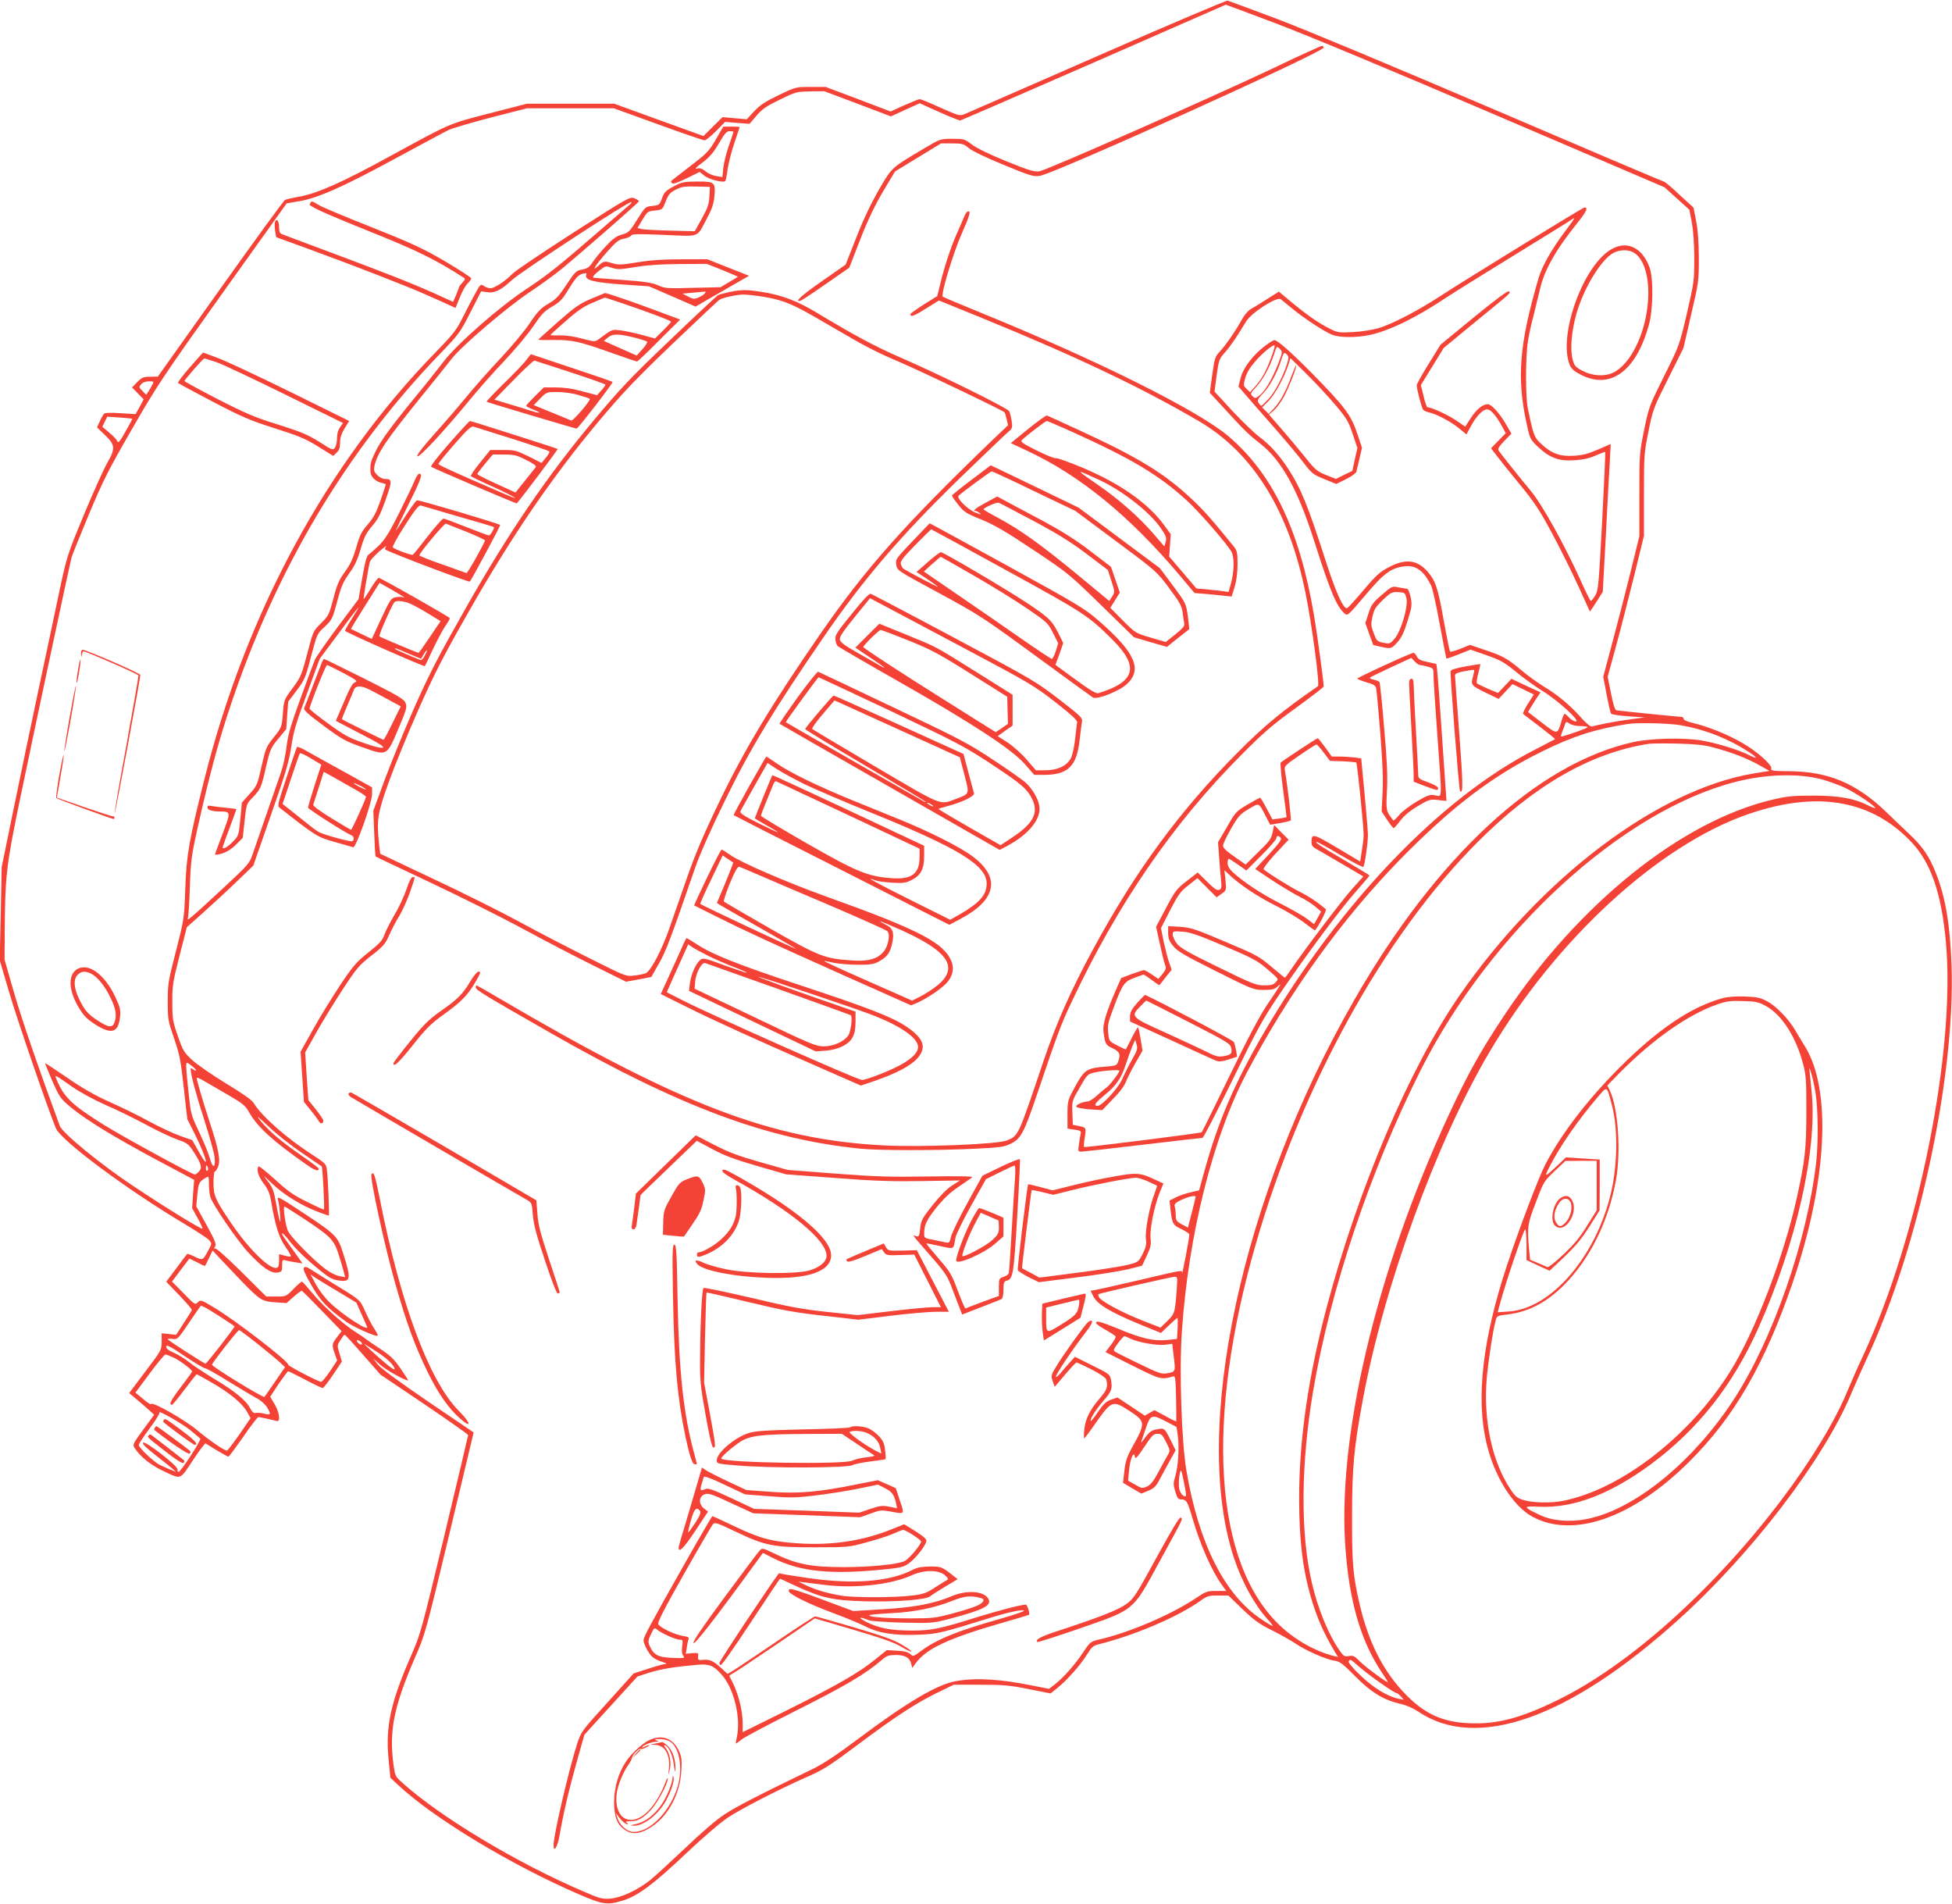 <?xml version="1.0" standalone="no"?>
<!DOCTYPE svg PUBLIC "-//W3C//DTD SVG 20010904//EN"
 "http://www.w3.org/TR/2001/REC-SVG-20010904/DTD/svg10.dtd">
<svg version="1.0" xmlns="http://www.w3.org/2000/svg"
 width="1280pt" height="1248pt" viewBox="0 0 1280 1248"
 preserveAspectRatio="xMidYMid meet">
<g transform="translate(0,1248) scale(0.1,-0.1)"
fill="#f44336" stroke="none">
<path d="M7195 12112 c-462 -202 -854 -374 -872 -381 -29 -12 -39 -9 -156 43
-68 31 -129 56 -136 56 -6 0 -51 -18 -101 -40 l-90 -41 -213 81 -213 80 -98 0
c-97 0 -98 0 -209 -53 -89 -43 -122 -65 -161 -106 l-49 -53 -79 7 -80 7 -63
-62 -62 -62 -293 106 -292 106 -286 0 -287 0 -245 -63 c-274 -71 -247 -60
-660 -285 -306 -168 -476 -243 -592 -262 -40 -7 -80 -16 -89 -21 -9 -4 -200
-267 -425 -583 l-409 -575 -51 -1 c-44 0 -54 -4 -84 -35 l-34 -35 38 -39 38
-39 -26 -49 -27 -48 -97 6 c-53 4 -102 3 -108 -2 -6 -5 -19 -27 -29 -50 l-19
-41 52 -50 c68 -64 70 -89 15 -183 -22 -39 -91 -191 -152 -338 -110 -265 -112
-272 -162 -505 -27 -131 -88 -415 -134 -632 -46 -217 -120 -570 -164 -785
l-80 -390 -6 -305 -7 -305 62 -210 c50 -172 256 -771 306 -891 34 -82 469
-405 849 -631 77 -46 148 -93 157 -104 17 -20 17 -23 -1 -57 -40 -76 -41 -77
-94 -51 -26 13 -48 21 -50 18 -2 -2 -34 -44 -70 -93 l-67 -89 86 -89 c47 -49
84 -92 82 -97 -2 -4 -25 -43 -53 -85 l-50 -77 -47 5 -48 5 0 -55 c0 -54 -1
-56 -107 -196 l-106 -141 49 -41 c27 -23 64 -54 82 -71 l33 -30 -72 -98 c-70
-96 -71 -98 -54 -123 35 -54 103 -108 180 -145 127 -60 111 -65 199 66 42 64
80 114 84 112 4 -3 37 -23 75 -46 37 -22 71 -41 75 -41 4 0 47 59 97 130 49
72 94 130 100 130 11 -1 90 -18 118 -26 28 -9 21 53 -12 110 l-29 49 55 84
c31 45 59 83 63 83 4 0 54 -25 111 -55 57 -30 109 -55 115 -55 5 0 36 39 68
87 l58 87 -16 53 c-16 51 -16 53 6 87 13 20 25 36 28 36 3 0 57 -59 120 -131
l115 -131 288 -194 c158 -107 287 -198 287 -202 0 -4 -70 -298 -155 -654 -149
-620 -158 -653 -216 -785 -137 -311 -172 -471 -151 -687 l12 -121 49 -46 c234
-219 737 -523 1187 -718 159 -68 186 -72 288 -41 99 31 198 104 414 308 116
110 230 207 278 238 86 57 335 184 499 257 126 55 152 71 362 228 233 174 366
261 502 328 l115 56 175 0 c153 0 194 -4 318 -29 l142 -28 39 31 c63 49 157
154 197 220 33 53 43 62 79 71 237 59 520 180 669 286 42 31 54 34 115 34 l67
0 92 -89 c75 -72 109 -97 189 -137 54 -26 125 -67 159 -89 71 -48 202 -105
258 -113 32 -4 53 -20 135 -103 105 -106 188 -156 301 -181 32 -7 79 -28 111
-49 383 -260 991 -44 1709 605 480 433 954 1054 1131 1481 23 55 68 156 100
225 338 719 582 1847 557 2580 -10 270 -39 446 -103 607 -42 107 -86 172 -171
252 -43 41 -114 108 -158 151 -193 185 -377 262 -632 264 -109 1 -122 3 -118
17 8 23 -95 114 -191 169 -95 55 -223 106 -315 128 -41 10 -69 21 -69 29 0 7
-6 13 -13 13 -14 0 -404 39 -427 43 -10 1 -21 36 -36 111 l-22 109 55 201 c30
110 83 318 119 462 l64 261 0 270 c0 259 1 276 30 416 28 141 32 152 129 345
l100 200 50 218 c50 213 51 221 51 373 -1 105 -6 184 -18 243 l-17 87 -93 85
c-50 48 -97 86 -102 86 -6 0 -510 214 -1121 476 -627 268 -1244 526 -1418 591
-168 63 -313 117 -321 119 -8 2 -393 -161 -855 -364z m1165 217 c197 -74 752
-305 1438 -599 l1117 -478 82 -74 81 -73 16 -85 c10 -54 16 -140 16 -236 0
-145 -2 -158 -49 -361 -49 -210 -50 -210 -149 -409 -97 -195 -100 -202 -131
-354 -31 -151 -31 -161 -31 -425 l0 -270 -59 -240 c-33 -132 -86 -339 -119
-461 l-59 -221 22 -115 c12 -64 25 -121 29 -126 3 -6 54 -14 113 -18 l108 -7
-95 -13 c-86 -11 -211 -35 -250 -47 -9 -3 -36 18 -70 56 -72 82 -159 154 -245
205 -38 23 -108 73 -155 113 -91 76 -118 90 -248 133 l-83 28 -62 -25 c-34
-14 -65 -22 -68 -19 -4 4 -23 99 -43 210 -37 209 -53 255 -106 316 -68 76
-142 85 -250 29 -63 -33 -85 -53 -169 -152 -53 -63 -101 -116 -108 -118 -23
-8 -74 105 -139 307 -117 364 -163 479 -249 610 -57 87 -118 155 -187 206 -31
23 -110 99 -176 169 l-118 128 14 106 c14 100 16 108 54 150 38 43 84 111 139
203 35 58 202 166 228 146 9 -7 43 -35 76 -62 75 -62 207 -149 259 -170 48
-20 157 -21 248 -2 130 28 308 115 503 246 39 26 230 145 425 265 195 120 367
226 382 236 14 11 29 19 31 19 3 0 -23 -38 -59 -85 -88 -117 -151 -228 -174
-305 -128 -435 -146 -659 -78 -963 21 -97 22 -98 79 -152 76 -69 134 -90 238
-82 51 3 95 13 135 31 33 14 60 25 62 23 2 -1 -7 -206 -20 -455 -23 -424 -25
-453 -46 -487 -12 -19 -25 -35 -28 -35 -4 0 -36 64 -71 143 -104 229 -248 488
-320 575 -82 99 -205 253 -215 270 -6 10 7 29 38 61 l47 48 -37 64 c-43 73
-94 129 -119 129 -32 0 -74 -34 -110 -90 l-37 -57 -63 43 c-56 37 -159 84
-185 84 -4 0 -16 33 -25 73 l-18 72 75 122 75 122 209 172 c250 204 230 187
218 199 -6 6 -85 -52 -229 -170 l-219 -180 -78 -126 c-43 -69 -78 -132 -78
-140 0 -24 32 -148 42 -160 5 -7 22 -14 39 -18 47 -9 148 -63 199 -106 l46
-38 29 54 c40 73 86 118 114 109 23 -7 56 -47 92 -113 l23 -42 -49 -50 -48
-49 41 -53 c22 -29 90 -114 151 -188 90 -109 129 -168 205 -310 52 -96 129
-251 172 -345 42 -93 78 -171 79 -173 2 -2 21 27 44 63 l41 65 20 368 c10 202
22 420 26 484 l6 117 -83 -36 c-65 -28 -101 -38 -160 -41 -91 -5 -143 14 -212
77 -47 44 -51 54 -89 236 -15 77 -15 338 1 436 6 42 23 118 37 170 13 52 31
126 40 164 28 130 103 264 251 448 57 71 68 97 43 97 -10 0 -761 -461 -945
-581 -151 -98 -311 -181 -404 -210 -37 -11 -110 -23 -166 -26 -96 -5 -103 -4
-155 22 -72 36 -146 87 -250 173 l-84 70 -81 -51 c-44 -28 -92 -58 -107 -66
-15 -9 -39 -38 -54 -65 -38 -70 -111 -176 -148 -214 -28 -30 -32 -43 -47 -150
l-16 -117 96 -104 c129 -141 156 -168 232 -227 144 -113 249 -302 359 -648
104 -326 144 -421 197 -468 19 -17 23 -14 133 116 123 147 171 182 258 193 76
9 127 -27 176 -125 9 -17 35 -132 57 -255 23 -122 42 -223 44 -225 1 -1 37 11
80 28 l78 31 106 -37 c93 -33 117 -47 194 -110 48 -40 125 -95 170 -123 99
-59 253 -200 221 -201 -11 0 -31 11 -44 25 -13 14 -26 25 -30 25 -4 0 -13 -19
-19 -42 -29 -97 -25 -96 -129 -17 l-92 71 22 37 c12 20 30 48 41 64 l19 28
-96 44 -95 45 -44 -47 -44 -46 -67 28 c-37 16 -69 32 -72 36 -3 5 2 34 10 66
8 31 14 58 13 59 -1 1 -45 -6 -97 -15 -65 -12 -96 -21 -98 -31 -4 -25 55 -780
62 -787 21 -21 20 49 -5 377 -15 201 -28 372 -28 381 -1 12 15 20 60 28 34 7
63 11 65 9 2 -3 -1 -20 -6 -39 -17 -59 -14 -63 78 -108 l89 -43 45 48 46 49
70 -34 70 -34 -39 -61 c-21 -33 -35 -63 -31 -67 4 -3 53 -41 110 -84 56 -43
101 -79 99 -81 -1 -1 -61 -32 -132 -69 -618 -315 -1281 -1007 -1774 -1850
-196 -336 -303 -585 -395 -919 l-33 -120 -57 -13 c-30 -7 -74 -22 -96 -33
l-41 -21 7 -62 c10 -89 16 -100 73 -126 28 -14 51 -29 50 -35 -1 -30 -47 -268
-48 -253 -1 22 24 26 -301 -50 -129 -30 -249 -57 -267 -60 l-32 -5 19 -38 c26
-51 111 -102 294 -178 l149 -61 52 50 c28 27 54 49 56 49 2 0 3 -31 1 -69 l-4
-69 -66 -7 c-89 -8 -165 9 -325 76 -91 37 -130 50 -138 42 -8 -8 8 -21 55 -48
36 -20 68 -41 71 -46 4 -5 -10 -30 -30 -56 l-36 -47 177 -89 c184 -92 189 -93
266 -71 15 5 17 -9 20 -143 2 -81 2 -150 1 -151 -1 -2 -33 13 -72 35 l-71 38
-32 -18 -31 -18 -90 60 -89 59 -42 -14 c-33 -12 -50 -28 -85 -79 -24 -36 -46
-63 -48 -61 -9 9 32 74 83 133 55 62 60 79 48 143 -6 29 -17 37 -121 88 l-114
57 -32 -35 c-18 -19 -45 -50 -60 -69 -15 -18 -30 -31 -33 -28 -7 7 101 169
183 276 46 59 61 86 52 91 -7 5 -20 -2 -34 -18 -47 -57 -145 -194 -189 -265
-45 -72 -46 -75 -33 -112 l13 -37 69 81 c38 45 71 80 75 79 106 -46 189 -94
194 -112 13 -46 5 -69 -43 -124 -64 -75 -94 -134 -101 -205 -3 -31 -3 -57 0
-57 3 1 39 49 80 108 100 141 108 143 218 71 105 -69 105 -78 15 -239 -33 -61
-43 -90 -50 -153 l-9 -78 60 -36 60 -35 46 19 c37 15 50 28 74 73 15 30 46 86
67 123 l38 69 -30 61 c-43 86 -43 85 -91 77 -40 -8 -50 -15 -91 -71 -14 -19
-17 -20 -11 -4 4 11 17 49 28 83 30 88 40 91 128 45 l73 -38 8 -55 c11 -75 3
-204 -16 -267 -14 -46 -14 -57 0 -102 12 -41 19 -51 36 -51 37 0 44 -12 77
-125 51 -175 129 -351 197 -442 l24 -33 -64 0 c-60 0 -69 -3 -133 -46 -164
-110 -440 -228 -642 -274 -50 -12 -55 -16 -99 -82 -52 -79 -126 -163 -184
-209 l-40 -31 -102 20 c-215 44 -372 54 -506 31 -125 -21 -321 -137 -656 -388
-128 -96 -221 -157 -285 -188 -347 -167 -506 -249 -582 -300 -52 -34 -155
-123 -254 -218 -92 -87 -194 -181 -228 -209 -83 -66 -190 -117 -263 -123 -53
-4 -68 -1 -178 47 -441 189 -943 491 -1192 717 -40 36 -43 42 -53 116 -29 223
2 378 143 704 65 148 70 168 225 812 l158 660 -298 202 c-192 131 -309 217
-330 243 l-32 41 49 -44 c40 -35 159 -101 181 -101 3 0 -19 34 -48 76 -43 63
-68 87 -138 133 -47 31 -87 59 -90 62 -3 3 -32 23 -65 44 -85 54 -209 165
-284 254 -35 42 -66 77 -70 79 -4 1 -29 -20 -56 -48 -49 -50 -49 -50 -114 -50
l-65 0 -162 161 c-99 98 -167 158 -174 154 -8 -5 -8 -2 0 12 10 15 2 37 -55
141 l-68 123 7 77 c7 76 12 86 59 113 15 9 17 4 17 -43 0 -29 4 -67 9 -85 14
-48 175 -284 248 -363 91 -98 149 -139 190 -133 31 5 33 8 33 45 0 37 2 40 23
35 12 -4 42 -9 67 -13 l44 -7 -49 69 c-27 38 -58 81 -69 96 -35 49 -11 39 26
-10 46 -60 113 -125 207 -201 61 -49 83 -61 124 -66 78 -11 81 9 26 182 -35
108 -45 119 -263 263 -157 104 -171 111 -163 84 9 -30 20 -150 14 -144 -3 3
-15 54 -25 113 -17 94 -24 112 -57 154 -34 43 -31 41 31 -18 74 -71 190 -143
300 -184 36 -14 68 -25 70 -25 5 0 -5 241 -12 298 -5 41 -9 45 -92 99 -172
110 -337 256 -388 341 -11 20 -73 63 -185 131 -92 56 -192 126 -222 154 -50
47 -59 62 -91 155 -33 95 -36 112 -36 220 -1 107 3 132 47 305 l48 188 110 98
c60 54 159 145 218 202 l108 104 115 330 c97 276 119 350 134 450 15 100 32
158 103 348 l84 229 127 170 c69 94 126 168 126 164 0 -3 -21 -38 -46 -77 -25
-39 -43 -73 -41 -75 13 -14 518 -237 523 -231 1 1 25 50 52 109 28 58 64 127
81 152 17 24 31 48 31 53 0 7 -450 263 -467 265 -4 1 -28 -31 -52 -70 -24 -40
-45 -71 -47 -70 -2 3 32 210 41 243 2 11 31 42 62 70 32 27 52 42 45 33 -7 -9
-9 -18 -5 -21 35 -22 548 -216 554 -210 11 12 199 361 199 371 0 7 -521 162
-545 162 -6 0 -39 -45 -74 -100 -34 -55 -64 -100 -66 -100 -1 0 28 60 64 133
95 189 113 234 95 241 -9 4 -21 -11 -36 -47 -12 -29 -57 -123 -101 -211 -62
-124 -90 -169 -130 -210 -29 -28 -60 -55 -69 -61 -13 -7 -24 -47 -42 -151
l-25 -142 -137 -183 c-75 -101 -142 -197 -149 -214 -7 -16 -49 -129 -93 -250
-65 -179 -83 -239 -93 -320 -6 -55 -23 -131 -37 -170 -58 -166 -165 -475 -185
-534 -21 -62 -28 -70 -197 -227 -96 -89 -188 -173 -204 -185 -26 -21 -28 -21
-23 -3 3 10 9 102 12 204 6 168 11 203 51 384 72 322 135 560 211 786 302 908
760 1679 1378 2320 125 130 133 140 200 273 l70 137 36 -5 c51 -9 94 12 167
80 61 56 771 520 781 510 2 -3 2 -6 0 -8 -2 -2 -89 -77 -194 -168 -280 -243
-357 -304 -495 -395 -177 -117 -450 -356 -540 -473 -39 -51 -123 -157 -187
-234 -159 -194 -226 -286 -262 -360 -30 -62 -34 -79 -32 -129 1 -33 33 -65 72
-73 16 -4 29 -9 29 -11 0 -3 -16 -50 -35 -106 -28 -79 -46 -113 -84 -157 -41
-47 -53 -71 -75 -151 -21 -71 -39 -111 -75 -160 -39 -54 -52 -84 -75 -175 -28
-105 -31 -112 -81 -161 -51 -51 -52 -52 -90 -199 -37 -140 -42 -153 -96 -226
-57 -77 -57 -77 -64 -167 -7 -89 -8 -90 -59 -155 -50 -62 -54 -72 -81 -191
-27 -121 -30 -128 -79 -182 l-50 -56 -10 -109 c-11 -107 -11 -109 -51 -149
-34 -35 -65 -51 -65 -35 0 3 20 60 45 126 25 66 45 122 45 124 0 1 -30 6 -67
9 -38 4 -80 9 -96 12 -19 4 -27 2 -27 -9 0 -17 29 -27 85 -27 69 -1 69 -3 15
-145 -27 -72 -50 -133 -50 -137 0 -4 21 -1 47 7 30 9 63 30 91 58 l44 44 12
112 c12 110 12 111 53 153 53 56 56 62 88 203 26 112 31 123 80 182 l52 63 6
90 7 90 56 74 c52 70 58 83 94 223 39 147 39 148 89 194 48 45 51 51 82 165
26 100 39 129 79 185 36 49 54 88 75 159 22 78 35 103 74 150 39 44 56 78 90
174 44 126 44 136 -7 136 -13 0 -34 11 -48 25 -21 21 -24 31 -19 58 18 85 77
172 303 451 86 106 178 220 203 253 65 84 367 342 513 438 66 44 160 112 209
152 145 120 507 436 507 444 0 3 -13 12 -30 19 -29 12 -39 6 -397 -223 -202
-130 -384 -252 -403 -272 -46 -48 -118 -95 -144 -95 -12 0 -31 7 -43 15 -20
14 -23 13 -56 -48 -19 -34 -56 -105 -82 -157 -42 -84 -62 -110 -179 -230 -713
-731 -1241 -1704 -1516 -2800 -100 -396 -118 -500 -125 -715 -7 -199 -8 -201
-61 -410 -51 -197 -54 -217 -54 -331 0 -117 2 -127 41 -240 36 -105 44 -143
64 -325 l23 -205 50 -100 c81 -164 100 -250 24 -112 l-41 73 -82 29 c-45 16
-136 59 -203 95 -66 37 -182 93 -256 126 -94 42 -177 89 -277 158 -78 53 -144
97 -147 97 -2 0 19 -52 46 -115 49 -110 54 -117 123 -175 102 -84 282 -194
564 -345 l244 -130 -7 -93 -6 -93 36 -65 c20 -36 34 -67 32 -69 -7 -7 -250
143 -461 284 -210 140 -459 344 -475 390 -145 394 -254 712 -302 880 l-60 210
1 163 c2 385 9 447 98 878 112 539 330 1558 340 1595 5 17 56 144 114 283 94
224 127 289 283 560 164 285 207 349 595 893 l419 586 77 13 c123 19 293 95
628 277 171 92 330 178 355 190 25 12 151 49 281 83 l235 60 285 0 284 0 290
-105 c159 -58 297 -105 305 -105 9 0 42 27 75 60 l60 61 80 -7 80 -6 46 54
c38 44 66 63 153 105 102 50 108 52 198 54 l93 1 218 -82 219 -83 94 43 95 43
127 -57 c70 -31 132 -56 137 -56 6 0 399 171 875 379 476 209 866 380 867 380
1 1 146 -53 323 -120z m-7361 -2371 c-7 -13 -18 -33 -26 -45 l-14 -21 -25 25
c-24 24 -24 26 -8 44 10 12 30 19 51 19 32 0 33 -1 22 -22z m-132 -223 c2 -1
-18 -39 -44 -84 -38 -68 -48 -79 -54 -63 -4 10 -28 36 -53 56 l-45 38 16 33
16 33 81 -5 c44 -3 82 -7 83 -8z m2138 -641 c127 -36 231 -67 233 -69 7 -6
-22 -55 -32 -55 -7 0 -73 25 -149 55 -75 30 -142 55 -149 55 -7 0 -53 -52
-103 -116 -49 -63 -93 -118 -98 -121 -8 -5 -115 34 -131 48 -5 4 30 68 79 144
65 101 91 134 104 131 9 -3 120 -35 246 -72z m53 -100 c67 -27 122 -53 122
-57 0 -13 -114 -217 -121 -214 -3 1 -74 26 -157 56 -84 29 -152 56 -152 60 0
16 164 212 174 208 7 -3 67 -27 134 -53z m-408 -431 c0 -2 -4 -1 -10 2 -5 3
-25 3 -43 0 -33 -6 -37 -13 -97 -140 l-62 -134 -67 32 c-36 18 -67 32 -69 33
-3 1 53 92 154 251 l33 52 81 -46 c44 -25 80 -47 80 -50z m20 -33 c19 -5 76
-35 127 -66 l92 -56 -70 -104 c-38 -57 -72 -104 -74 -104 -9 0 -250 102 -257
108 -6 6 70 179 95 220 10 15 40 15 87 2z m9 -335 l82 -34 19 32 c24 38 27 29
4 -14 -9 -18 -21 -29 -29 -25 -60 23 -165 69 -165 72 0 7 6 5 89 -31z m7683
-475 c27 0 48 -3 48 -7 0 -7 -110 -46 -167 -61 -10 -3 -9 4 1 30 7 18 16 41
19 51 6 17 9 17 29 3 13 -9 43 -16 70 -16z m661 5 c159 -28 310 -87 446 -176
58 -38 60 -49 4 -21 -71 36 -217 81 -318 98 -120 19 -329 14 -444 -11 -630
-139 -1292 -750 -1833 -1695 -738 -1286 -1066 -2813 -786 -3655 53 -159 136
-309 221 -402 22 -24 36 -43 32 -43 -4 0 -38 20 -75 45 -240 160 -409 495
-490 972 -32 189 -48 656 -30 913 43 637 205 1281 427 1700 283 533 622 1004
1003 1394 341 348 607 550 935 711 199 98 345 145 555 178 64 11 275 6 353 -8z
m207 -144 c129 -34 227 -72 318 -124 l55 -31 -105 -17 c-629 -106 -1396 -686
-1930 -1459 -324 -470 -660 -1258 -867 -2035 -123 -464 -182 -871 -182 -1261
1 -272 22 -453 75 -639 41 -140 84 -238 159 -364 l21 -34 -30 7 c-119 30 -252
105 -351 199 -433 411 -492 1344 -158 2502 299 1038 841 2021 1455 2635 373
373 744 586 1125 644 17 2 100 3 185 1 114 -3 175 -9 230 -24z m715 -210 c44
-12 113 -37 154 -56 70 -33 205 -124 197 -133 -2 -2 -23 6 -46 18 -90 46 -194
64 -360 64 -131 0 -172 -4 -265 -26 -598 -140 -1272 -681 -1760 -1413 -140
-211 -216 -343 -318 -555 -493 -1026 -772 -2142 -727 -2901 23 -374 99 -643
244 -858 20 -29 36 -55 36 -58 0 -10 -148 99 -184 136 -33 34 -43 39 -71 34
-29 -5 -35 -1 -62 38 -73 105 -143 277 -181 444 -75 321 -72 774 8 1251 111
662 372 1442 704 2104 458 913 1326 1707 2071 1895 197 50 407 56 560 16z
m187 -171 c153 -38 290 -121 404 -243 126 -134 195 -335 224 -652 65 -711
-180 -1934 -544 -2715 -35 -74 -80 -177 -101 -228 -80 -195 -237 -455 -431
-712 -444 -588 -1001 -1087 -1469 -1315 -246 -121 -405 -162 -590 -152 -165 8
-281 61 -401 182 -151 152 -249 343 -309 600 -43 188 -50 264 -49 575 0 316
12 446 69 755 137 746 483 1697 831 2286 437 741 1110 1359 1699 1562 254 87
473 106 667 57z m-10846 -1738 c-3 -3 -12 1 -21 8 -9 8 -15 8 -15 2 0 -35 38
-177 91 -339 33 -104 63 -211 66 -239 8 -74 -12 -78 -31 -7 -9 32 -41 110 -71
173 -54 114 -54 116 -70 270 -21 209 -22 196 20 164 20 -15 33 -29 31 -32z
m-811 -108 c52 -36 145 -86 219 -119 71 -30 190 -89 265 -129 75 -41 167 -84
205 -97 65 -23 72 -28 108 -84 49 -77 55 -100 33 -125 -10 -11 -22 -20 -27
-20 -18 0 -467 245 -593 323 -215 134 -269 186 -316 305 -11 28 -14 30 106
-54z m1022 -53 c96 -56 114 -71 137 -114 55 -97 158 -190 380 -345 54 -37 76
-44 76 -23 0 4 -53 44 -117 88 -134 93 -212 160 -268 229 -29 36 -14 25 56
-41 52 -50 151 -128 220 -174 68 -47 126 -86 129 -88 5 -5 20 -277 14 -282 -2
-2 -52 20 -111 50 -88 43 -127 70 -209 146 -56 50 -104 89 -108 86 -16 -17 -3
-64 32 -111 31 -40 41 -66 51 -124 27 -158 51 -231 92 -291 23 -32 39 -61 36
-64 -3 -2 -21 0 -41 5 l-36 10 0 -43 c0 -33 -4 -44 -17 -47 -46 -10 -180 122
-293 287 -109 160 -120 186 -120 271 0 41 4 74 9 74 5 0 14 14 21 31 17 41 4
114 -55 292 -44 135 -85 274 -85 290 0 5 22 -4 48 -20 27 -15 98 -57 159 -92z
m-134 -476 c4 -8 2 -17 -3 -20 -6 -4 -10 3 -10 14 0 25 6 27 13 6z m6477 -191
c0 -6 -16 -71 -41 -166 l-9 -36 -40 21 c-35 19 -40 27 -40 57 0 19 -3 45 -6
57 -5 17 1 25 27 39 53 27 109 41 109 28z m-5841 -148 c173 -115 192 -135 224
-238 14 -45 29 -96 33 -112 l7 -29 -39 7 c-22 4 -64 26 -94 49 -80 61 -223
207 -242 247 -16 36 -34 160 -22 160 3 0 63 -38 133 -84z m-420 -400 c126
-130 138 -138 226 -144 l74 -5 47 42 c26 23 50 40 53 39 4 -2 64 -62 134 -134
l127 -131 -30 -39 c-34 -46 -35 -49 -15 -108 l16 -45 -47 -71 c-26 -38 -52
-70 -58 -69 -18 0 -216 103 -216 112 1 24 -350 294 -488 376 -84 50 -87 51
-105 33 -18 -18 -20 -16 -93 59 l-76 77 57 76 57 75 49 -24 c26 -14 50 -25 52
-25 2 0 14 23 27 51 l24 51 50 -54 c27 -29 88 -93 135 -142z m6137 -63 c-11
-149 -13 -156 -61 -203 l-45 -44 -122 48 c-135 53 -273 128 -282 153 -4 9 -5
17 -4 18 7 6 475 113 497 114 23 1 23 1 17 -86z m-6363 -119 c24 -13 163 -102
185 -119 5 -4 -182 -244 -190 -245 -10 0 -248 154 -248 160 0 4 15 4 33 2 31
-4 35 0 107 107 41 61 76 111 78 111 1 0 17 -7 35 -16z m337 -235 c63 -50 129
-105 147 -122 l32 -30 -66 -96 c-36 -53 -67 -97 -69 -99 -6 -9 -344 198 -344
211 0 11 169 227 178 227 4 0 59 -41 122 -91z m5720 36 c48 -25 178 -48 230
-41 l47 6 10 -87 c12 -97 12 -97 -48 -107 -33 -5 -56 3 -181 64 -79 38 -149
73 -157 79 -12 8 -8 17 20 55 19 25 38 46 42 46 4 0 21 -7 37 -15z m-5037 -37
c-5 -10 -33 10 -33 23 0 5 9 4 19 -3 11 -7 17 -16 14 -20z m-1029 -158 c9 0
80 -40 158 -89 79 -48 162 -98 184 -109 23 -12 51 -37 63 -55 30 -49 28 -57
-15 -45 -20 5 -45 7 -56 5 -14 -4 -23 4 -38 31 -26 51 -101 112 -238 194 -64
39 -137 87 -162 108 -25 20 -69 48 -97 60 -37 16 -53 28 -53 41 0 16 24 4 120
-61 66 -44 126 -80 134 -80z m1168 79 c44 -31 83 -77 74 -86 -5 -6 -68 45
-156 126 l-45 42 45 -27 c24 -15 61 -39 82 -55z m-1374 -9 c41 -19 121 -79
122 -91 0 -4 -34 -50 -75 -104 -66 -87 -80 -115 -57 -115 4 0 41 45 82 100 41
55 77 100 80 100 3 0 48 -25 100 -55 116 -67 200 -136 230 -191 l23 -41 -73
-107 c-41 -58 -77 -106 -82 -106 -18 0 -118 69 -193 132 -76 65 -289 187 -302
174 -6 -6 -23 5 -72 47 l-33 27 93 125 c51 69 98 125 104 125 5 0 29 -9 53
-20z m112 -478 c30 -25 59 -49 63 -53 10 -7 -128 -219 -142 -219 -5 0 -8 7 -7
17 2 23 -212 189 -226 175 -7 -7 17 -31 78 -79 48 -37 99 -78 113 -90 l26 -23
-40 16 c-22 9 -53 23 -69 31 -40 21 -136 112 -136 130 0 7 32 56 71 108 39 52
68 99 64 104 -12 21 151 -73 205 -117z m6397 -77 c27 -54 27 -56 10 -85 -10
-16 -37 -66 -61 -111 -34 -63 -52 -85 -76 -95 -29 -13 -35 -12 -77 13 l-46 26
7 70 c7 74 31 130 38 86 2 -18 14 -6 61 64 51 77 61 87 87 87 27 0 33 -7 57
-55z m118 -270 c9 -43 14 -80 12 -82 -12 -11 -36 13 -44 45 -8 34 2 130 13
119 2 -2 11 -39 19 -82z m1151 -1205 c62 -54 227 -170 242 -170 5 0 17 -10 28
-22 l19 -21 -34 6 c-72 15 -165 71 -250 153 -52 49 -81 85 -77 92 10 17 9 17
72 -38z"/>
<path d="M8360 12038 c-403 -191 -1496 -674 -1544 -681 -33 -5 -67 5 -215 65
-108 44 -196 86 -227 110 -49 37 -54 38 -129 38 -78 0 -80 -1 -175 -57 -230
-137 -218 -126 -305 -274 -52 -90 -102 -194 -149 -314 l-71 -180 -155 -108
c-137 -96 -183 -138 -142 -129 7 1 82 50 167 110 l154 107 71 183 c50 128 96
224 150 316 l79 132 151 92 151 92 72 0 c67 0 76 -3 111 -32 22 -18 117 -64
228 -109 172 -71 194 -78 236 -72 91 12 1861 811 1862 841 0 6 -6 12 -12 11
-7 0 -146 -63 -308 -141z"/>
<path d="M4694 11566 c-45 -78 -58 -91 -169 -176 -66 -51 -122 -94 -124 -97
-3 -2 0 -8 6 -14 7 -7 36 3 96 32 l85 42 31 -25 c28 -24 124 -48 137 -35 3 3
10 37 15 75 5 39 25 117 44 173 19 57 35 104 35 106 0 2 -24 3 -54 3 l-53 0
-49 -84z m116 50 c0 -3 -14 -43 -30 -90 -17 -47 -33 -112 -37 -146 l-6 -61
-41 7 c-23 3 -54 18 -70 31 -22 18 -36 23 -55 18 -18 -4 -8 7 35 39 47 36 72
64 108 126 38 66 51 80 71 80 14 0 25 -2 25 -4z"/>
<path d="M4416 11257 c-51 -27 -61 -38 -75 -77 -16 -43 -18 -45 -63 -50 -47
-5 -47 -6 -100 -90 -49 -79 -56 -85 -100 -98 -37 -10 -60 -27 -109 -80 -34
-37 -72 -84 -85 -104 -19 -29 -32 -38 -66 -45 -40 -7 -47 -14 -103 -99 -51
-77 -69 -96 -119 -125 -49 -29 -69 -49 -121 -126 -34 -51 -120 -155 -191 -230
-72 -76 -172 -190 -224 -253 -52 -63 -148 -175 -214 -248 -80 -90 -115 -137
-109 -143 12 -12 184 175 349 376 54 66 154 179 222 250 68 72 153 173 188
225 55 81 73 100 124 130 49 28 67 46 100 100 54 89 71 108 103 116 22 5 26 3
21 -9 -12 -33 51 -49 236 -62 l175 -12 153 -66 153 -67 102 59 c56 32 135 78
176 101 l73 42 -137 54 -136 54 -172 0 c-122 0 -206 -6 -289 -20 -105 -17
-123 -18 -165 -5 -49 15 -55 14 -90 -18 -49 -44 -19 4 53 86 64 73 81 86 115
92 21 4 42 13 47 20 6 12 44 12 217 5 241 -10 211 -21 279 105 33 61 45 95 50
143 9 98 4 102 -112 102 -90 -1 -101 -3 -156 -33z m236 -64 c-3 -52 -11 -76
-50 -146 l-46 -83 -160 4 c-89 2 -173 7 -188 10 l-28 7 33 55 c32 53 35 55 82
60 49 5 49 5 70 59 17 44 27 57 65 77 39 20 57 23 135 21 l90 -2 -3 -62z m86
-484 c57 -23 102 -43 100 -44 -2 -2 -28 -17 -58 -35 l-55 -33 -181 -4 c-170
-5 -184 -4 -230 17 -39 17 -86 24 -234 35 -102 7 -186 14 -187 14 -11 3 3 22
38 48 40 31 41 31 82 17 37 -12 55 -11 152 5 76 13 166 19 290 20 l180 1 103
-41z m-117 -153 c-6 -8 -26 -20 -42 -27 -27 -11 -36 -10 -67 7 l-36 19 65 6
c35 3 70 6 78 7 10 2 11 -1 2 -12z"/>
<path d="M2035 11149 c-4 -6 -5 -11 -4 -13 37 -27 135 -70 399 -176 298 -119
428 -183 610 -300 12 -8 11 -13 -8 -33 -12 -13 -22 -26 -22 -29 0 -4 -9 -27
-19 -52 l-20 -45 -123 56 c-148 66 -307 129 -693 273 -159 60 -298 111 -307
115 -13 5 -18 18 -18 45 0 41 -16 62 -26 36 -4 -9 -3 -35 0 -59 l7 -42 217
-79 c288 -105 645 -244 757 -294 50 -22 115 -51 146 -65 l56 -26 28 69 c15 38
38 79 51 91 13 13 24 28 24 34 0 6 -78 56 -172 112 -149 87 -215 117 -483 224
-170 67 -327 133 -347 146 -43 26 -45 27 -53 12z"/>
<path d="M6326 11067 c-8 -18 -36 -84 -64 -147 -27 -64 -64 -175 -83 -248
l-33 -133 -88 -55 c-48 -31 -88 -59 -88 -63 0 -22 20 -15 100 35 l87 54 280
-114 c627 -256 1054 -460 1426 -678 353 -207 588 -585 697 -1122 43 -211 96
-606 82 -615 -227 -156 -351 -258 -522 -430 -382 -383 -677 -785 -953 -1296
-147 -271 -241 -485 -326 -736 -165 -490 -162 -483 -236 -515 -59 -26 -562
-46 -815 -33 -735 39 -1328 266 -2513 962 -81 48 -150 87 -152 87 -3 0 -5 -6
-5 -14 0 -16 56 -50 490 -298 845 -483 1420 -698 2035 -759 121 -12 503 -12
750 0 150 7 188 12 225 29 74 34 93 70 179 324 136 402 157 459 225 603 305
649 664 1172 1116 1626 146 147 205 198 358 308 100 73 182 136 182 140 0 29
-44 355 -65 475 -93 552 -272 923 -562 1168 -198 167 -855 495 -1612 804 -140
57 -256 106 -259 109 -14 13 67 283 124 412 48 110 59 143 48 147 -9 3 -19 -6
-28 -27z"/>
<path d="M10558 10841 c-184 -117 -342 -569 -264 -755 11 -25 29 -41 77 -65
191 -95 356 26 440 324 30 103 32 313 5 384 -50 133 -154 178 -258 112z m163
-22 c62 -44 96 -163 86 -308 -14 -214 -113 -419 -229 -474 -56 -27 -136 -22
-199 11 -49 26 -55 32 -67 77 -17 66 -7 183 24 294 48 171 163 360 244 403 46
24 105 23 141 -3z"/>
<path d="M4785 10566 c-33 -7 -68 -16 -77 -21 -9 -6 -151 -138 -315 -295 -256
-244 -327 -319 -499 -525 -306 -366 -555 -731 -839 -1230 -187 -330 -240 -433
-344 -667 -67 -153 -153 -364 -192 -470 l-71 -193 6 -149 c3 -82 7 -150 9
-151 1 -2 162 -78 357 -170 195 -92 470 -229 610 -305 140 -76 350 -185 465
-242 l210 -104 83 15 83 16 50 88 c46 81 74 154 237 627 32 92 103 252 195
440 165 340 325 603 645 1069 265 386 507 668 898 1048 154 149 294 283 312
298 31 26 32 30 26 74 -4 25 -11 54 -16 65 -12 21 -444 235 -713 352 -162 70
-308 148 -551 295 -122 73 -216 110 -334 131 -119 20 -151 21 -235 4z m235
-34 c124 -22 183 -47 392 -170 278 -162 311 -180 508 -265 167 -73 652 -306
667 -320 3 -3 9 -23 14 -45 l9 -40 -98 -93 c-581 -559 -836 -846 -1132 -1274
-321 -464 -499 -760 -662 -1099 -106 -220 -158 -343 -215 -506 -41 -118 -93
-267 -115 -330 -51 -145 -122 -278 -155 -291 -13 -5 -48 -12 -76 -15 -52 -6
-57 -4 -292 114 -132 66 -339 173 -460 239 -121 66 -376 193 -566 282 l-346
164 -7 60 c-17 164 -11 202 63 409 38 106 126 320 195 476 105 237 159 343
337 655 274 481 540 870 836 1224 167 199 242 278 491 517 162 154 301 286
310 291 24 14 109 33 157 34 22 0 87 -7 145 -17z"/>
<path d="M3878 10522 c-76 -32 -106 -53 -218 -151 -71 -63 -130 -116 -130
-118 0 -2 46 -3 103 -2 119 1 166 -9 384 -87 84 -30 156 -54 160 -54 5 0 70
62 145 138 l138 137 -153 57 c-131 50 -335 120 -340 117 -1 0 -41 -17 -89 -37z
m202 -30 c170 -58 320 -114 320 -121 0 -4 -24 -30 -53 -59 l-52 -51 -85 23
c-47 13 -110 26 -140 30 -59 7 -52 10 -147 -60 -21 -15 -28 -15 -105 6 -51 14
-107 22 -145 21 -35 -1 -63 0 -63 3 0 2 45 44 101 92 78 69 118 96 177 120 42
18 77 33 77 33 1 1 52 -16 115 -37z m95 -229 c33 -9 64 -19 68 -23 4 -4 -9
-26 -30 -49 l-38 -42 -108 48 -108 48 28 23 c32 26 75 24 188 -5z"/>
<path d="M8300 10216 c-79 -58 -146 -144 -164 -211 l-15 -59 43 -50 c24 -28
105 -121 180 -206 75 -85 165 -192 199 -237 59 -78 66 -83 141 -114 l78 -32
63 31 c35 17 66 39 69 49 3 10 12 50 21 88 l16 70 -33 98 c-39 117 -83 174
-296 391 -141 142 -225 216 -245 216 -7 0 -32 -15 -57 -34z m40 -68 c-33 -93
-66 -154 -107 -199 l-36 -40 -22 21 c-22 20 -22 24 -10 70 9 33 30 69 62 106
48 57 122 118 131 109 3 -2 -5 -33 -18 -67z m41 -54 c-38 -98 -87 -181 -124
-208 -25 -19 -28 -19 -44 -3 -15 15 -14 19 25 61 44 48 89 130 117 215 17 53
17 53 37 34 19 -20 19 -21 -11 -99z m60 5 c-25 -82 -80 -188 -121 -233 -24
-25 -45 -46 -49 -46 -3 0 -11 8 -18 19 -10 16 -6 25 30 63 42 43 92 134 117
213 18 56 20 59 38 41 13 -13 14 -21 3 -57z m315 -273 c75 -89 87 -109 114
-191 l31 -92 -17 -75 -16 -75 -54 -26 -54 -27 -65 26 c-59 24 -71 34 -137 117
-40 50 -110 133 -155 185 l-82 94 33 28 c18 16 47 56 65 89 34 64 81 184 81
204 -1 6 -14 -22 -29 -63 -40 -107 -75 -172 -116 -216 l-36 -38 -21 22 -22 21
43 43 c41 41 104 157 131 242 l12 38 105 -103 c58 -57 143 -149 189 -203z"/>
<path d="M1245 10072 c-46 -53 -82 -99 -77 -103 4 -4 106 -59 228 -123 193
-101 243 -122 406 -174 158 -50 202 -69 285 -120 l98 -61 22 21 c17 16 23 33
23 66 0 32 8 58 30 94 l30 48 -387 191 c-214 105 -429 206 -480 224 l-92 34
-86 -97z m173 34 c39 -13 242 -109 451 -212 l380 -187 -19 -28 c-13 -17 -20
-43 -20 -71 0 -24 -6 -53 -14 -63 -13 -18 -18 -16 -102 38 -75 47 -120 66
-269 113 -153 47 -213 73 -397 167 -120 62 -218 115 -218 119 0 9 122 148 130
148 4 0 38 -11 78 -24z"/>
<path d="M3453 10122 c-15 -21 -81 -90 -147 -154 -66 -65 -118 -119 -115 -122
5 -4 581 -176 590 -176 9 0 242 301 236 306 -2 3 -124 45 -270 93 l-266 89
-28 -36z m289 -83 c125 -41 228 -77 228 -81 0 -4 -12 -21 -27 -38 l-28 -31
-95 25 c-64 18 -121 26 -175 26 l-79 0 -58 -57 c-32 -32 -58 -60 -58 -64 0 -3
21 -14 46 -24 64 -24 49 -29 -22 -6 -32 11 -98 31 -146 45 l-86 26 126 129
c70 72 132 129 137 127 6 -2 112 -36 237 -77z m52 -149 c38 -11 71 -22 74 -24
8 -9 -110 -147 -122 -143 -6 3 -64 26 -129 53 l-117 48 42 43 c42 43 43 43
113 43 40 0 100 -8 139 -20z"/>
<path d="M6741 9667 l-113 -92 109 -51 c348 -163 671 -427 1002 -820 l94 -112
76 -6 c42 -4 97 -9 122 -12 l45 -5 20 63 c12 41 19 93 19 149 0 77 -3 89 -25
117 -146 179 -193 233 -275 310 -175 165 -347 271 -720 443 -121 56 -224 103
-230 105 -5 2 -61 -38 -124 -89z m278 -13 c403 -182 577 -286 761 -453 81 -73
271 -292 296 -340 19 -36 17 -129 -3 -202 l-17 -60 -35 5 c-20 3 -67 8 -106
12 l-70 6 -89 105 -89 104 5 74 5 73 -47 64 c-102 139 -286 268 -527 370 -91
38 -172 67 -179 64 -8 -3 -64 20 -125 50 -94 47 -109 58 -98 69 30 30 155 125
163 125 5 0 74 -30 155 -66z m182 -317 c156 -71 339 -214 411 -320 35 -51 39
-63 32 -89 l-9 -30 -75 87 c-94 108 -225 223 -360 316 -153 105 -153 107 1 36z"/>
<path d="M2947 9574 c-71 -80 -125 -150 -120 -154 10 -9 551 -240 561 -240 7
1 272 353 269 357 -4 3 -567 183 -575 183 -4 0 -65 -66 -135 -146z m413 29
c129 -41 238 -78 242 -82 4 -3 -6 -22 -22 -41 l-29 -35 -85 43 c-80 39 -92 42
-169 42 l-82 0 -67 -83 c-37 -45 -64 -85 -60 -89 4 -4 68 -35 142 -68 147 -67
205 -103 75 -47 -350 151 -430 188 -430 196 0 4 47 63 105 129 84 96 109 119
125 115 11 -3 126 -39 255 -80z m91 -139 c50 -25 68 -39 62 -47 -5 -7 -37 -47
-71 -89 l-62 -77 -125 57 c-68 31 -125 60 -125 64 0 4 23 34 50 67 l51 61 75
0 c66 0 83 -4 145 -36z"/>
<path d="M6370 9334 c-69 -52 -126 -98 -127 -102 -2 -4 16 -31 40 -60 38 -49
52 -58 152 -98 86 -36 160 -78 342 -200 227 -151 235 -158 445 -363 l214 -209
108 -32 108 -31 71 57 c40 32 73 58 75 59 1 1 -3 39 -9 86 -12 83 -12 84 -97
199 l-86 115 -266 198 -267 199 -288 139 c-158 76 -288 139 -289 138 0 0 -57
-43 -126 -95z m411 -74 l270 -129 266 -198 c265 -197 267 -198 349 -308 70
-93 83 -118 89 -160 3 -27 8 -60 11 -72 3 -17 -10 -32 -59 -72 l-63 -50 -99
29 c-98 29 -99 29 -182 112 l-82 83 31 50 31 50 -29 85 -29 84 -135 103 c-97
75 -186 130 -315 200 -99 52 -206 110 -238 127 l-58 31 -74 -40 c-67 -36 -91
-55 -67 -55 5 0 17 -7 28 -15 12 -10 2 -8 -31 5 -52 22 -125 95 -109 110 24
23 210 160 217 160 5 0 130 -58 278 -130z m-6 -194 c159 -85 248 -140 351
-218 l139 -105 23 -72 c23 -71 23 -72 5 -101 l-19 -30 -219 181 c-237 195
-367 287 -512 365 -51 27 -93 51 -93 55 0 10 85 48 99 43 7 -2 109 -56 226
-118z"/>
<path d="M5983 8931 c-109 -114 -112 -119 -106 -154 6 -37 8 -38 267 -178 290
-157 299 -164 716 -469 162 -119 301 -219 307 -223 25 -16 173 42 221 87 106
96 56 209 -185 418 -91 79 -135 105 -602 362 -277 152 -504 276 -505 275 -1 0
-51 -53 -113 -118z m618 -191 c516 -283 536 -297 696 -456 175 -175 148 -274
-93 -348 -16 -5 -51 16 -152 89 l-131 96 26 71 25 72 -21 43 c-49 101 -68 121
-209 215 -138 92 -555 338 -573 338 -6 0 -44 -29 -85 -65 l-74 -65 70 -46 c38
-26 70 -49 70 -51 0 -4 -208 105 -226 119 -7 5 -14 18 -17 30 -5 18 14 42 95
125 56 57 103 103 104 103 2 0 224 -121 495 -270z m-218 -32 c117 -67 274
-164 350 -216 134 -91 139 -96 172 -162 l34 -67 -16 -52 c-9 -28 -21 -51 -26
-51 -4 0 -95 60 -200 133 -193 134 -233 162 -496 342 l-143 98 53 48 c30 26
55 48 57 49 2 0 99 -55 215 -122z"/>
<path d="M9061 8580 c-58 -50 -69 -64 -87 -121 l-21 -64 26 -72 26 -72 48 -11
c69 -15 71 -14 110 29 27 30 44 65 67 141 29 93 30 105 20 156 -6 29 -17 54
-23 54 -7 1 -32 5 -56 9 -43 9 -44 8 -110 -49z m162 -25 c11 -55 -36 -213 -78
-262 -29 -34 -32 -35 -74 -27 -41 9 -44 12 -63 63 -19 49 -19 59 -8 110 11 48
22 64 69 109 52 49 59 52 101 50 43 -3 44 -4 53 -43z"/>
<path d="M5585 8455 c-96 -118 -110 -139 -107 -168 2 -17 9 -37 15 -43 7 -6
180 -107 386 -224 488 -277 753 -450 840 -548 l63 -72 67 0 c156 1 212 58 231
232 6 51 12 104 15 118 5 23 -10 37 -150 145 -150 116 -174 130 -688 404 -292
156 -539 285 -547 288 -11 3 -52 -41 -125 -132z m725 -218 c441 -234 472 -253
610 -360 107 -84 144 -118 143 -133 -2 -10 -7 -59 -13 -108 -5 -48 -17 -104
-27 -125 -25 -51 -88 -81 -169 -81 l-61 0 -59 68 c-32 38 -89 89 -125 113
l-67 43 49 35 49 34 0 101 0 101 -242 152 c-286 178 -246 156 -460 244 l-172
70 -79 -79 -78 -78 95 -64 c104 -68 127 -90 44 -41 -29 17 -94 54 -145 83 -65
37 -93 59 -96 75 -3 17 21 53 97 147 l101 124 70 -37 c39 -21 279 -148 535
-284z m-355 45 c149 -60 200 -87 410 -219 l240 -151 2 -88 3 -89 -40 -28 -41
-27 -352 221 c-283 178 -474 303 -516 336 -7 5 102 113 114 113 6 0 87 -31
180 -68z"/>
<path d="M531 8193 c2 -24 2 -25 6 -5 2 12 7 22 11 22 17 0 357 -149 360 -158
1 -5 -34 -208 -78 -452 -45 -243 -80 -446 -78 -451 3 -10 169 884 168 906 0
11 -355 165 -378 165 -7 0 -11 -12 -11 -27z"/>
<path d="M9078 8118 c-98 -45 -178 -84 -178 -87 0 -3 27 -14 60 -24 47 -13 61
-22 64 -40 3 -12 15 -143 27 -292 15 -194 20 -304 15 -392 l-6 -123 36 -55
c20 -30 40 -55 43 -55 3 1 23 23 44 51 26 33 65 65 115 95 73 43 80 45 132 39
l55 -6 -28 408 c-15 224 -30 427 -33 449 l-5 41 -58 13 c-46 9 -61 18 -70 36
-6 13 -16 24 -23 24 -7 0 -93 -37 -190 -82z m234 2 c7 0 30 -5 51 -11 36 -10
37 -11 37 -57 0 -26 11 -200 25 -387 32 -447 34 -407 -15 -399 -34 6 -49 1
-120 -41 -44 -26 -96 -65 -115 -88 -19 -22 -36 -39 -38 -36 -49 62 -49 64 -42
197 5 97 0 195 -19 414 -13 159 -27 292 -30 297 -3 4 -20 11 -37 15 -18 3 -29
9 -25 14 4 4 67 34 139 68 l132 61 22 -24 c12 -12 28 -23 35 -23z"/>
<path d="M9240 7998 c0 -18 7 -150 15 -293 8 -143 15 -280 15 -305 l0 -45 73
-28 c85 -31 87 -32 87 -13 0 8 -27 23 -65 37 -57 20 -65 26 -65 48 0 14 -7
143 -15 286 -8 143 -15 279 -15 303 0 30 -4 42 -15 42 -10 0 -15 -10 -15 -32z"/>
<path d="M511 8084 c-7 -41 -11 -78 -8 -80 2 -3 10 30 16 72 7 41 11 78 8 80
-2 3 -10 -30 -16 -72z"/>
<path d="M2111 8138 c-29 -76 -110 -286 -116 -300 -5 -13 22 -38 127 -116 122
-90 144 -102 255 -141 163 -58 159 -60 236 123 54 127 57 141 46 168 -10 25
-48 47 -270 159 -143 71 -261 129 -264 129 -3 0 -9 -10 -14 -22z m140 -70 c82
-44 96 -54 79 -60 -20 -7 -32 -29 -98 -184 l-30 -70 163 -85 c123 -63 159 -86
144 -91 -11 -4 -60 8 -129 33 -95 33 -128 52 -230 127 -66 48 -120 91 -120 96
0 19 106 286 114 286 5 0 53 -24 107 -52z m172 -109 c23 -12 79 -41 124 -66
l81 -44 -54 -109 c-29 -61 -56 -110 -59 -110 -5 0 -267 129 -273 135 -1 1 14
40 34 86 20 46 40 94 45 107 11 28 46 29 102 1z"/>
<path d="M5231 7909 c-68 -94 -121 -172 -119 -174 2 -2 327 -189 723 -415
l720 -412 53 28 c141 76 222 179 207 261 -8 48 -44 109 -87 150 -18 17 -114
85 -213 150 -166 110 -219 138 -660 347 -264 125 -484 230 -490 232 -5 2 -66
-73 -134 -167z m613 -92 c437 -208 485 -233 662 -350 197 -130 234 -162 267
-236 36 -83 -1 -152 -129 -237 l-83 -55 -205 117 c-113 65 -204 119 -202 121
2 2 29 10 62 19 93 24 176 65 171 83 -2 9 -19 71 -37 137 l-32 121 -423 192
c-232 105 -425 191 -428 191 -8 0 -187 -210 -187 -220 0 -4 178 -112 395 -240
217 -128 395 -234 395 -237 0 -2 -3 -2 -7 0 -122 69 -909 520 -910 522 -4 2
210 295 215 295 2 0 216 -101 476 -223z m105 -145 l345 -157 30 -114 c34 -131
37 -124 -61 -161 -102 -38 -80 -47 -523 214 -223 132 -409 242 -414 247 -4 4
27 48 69 97 l77 90 67 -30 c36 -16 221 -100 410 -186z m171 -478 c0 -2 -9 0
-20 6 -11 6 -20 13 -20 16 0 2 9 0 20 -6 11 -6 20 -13 20 -16z"/>
<path d="M456 7774 c-21 -118 -36 -217 -34 -219 2 -3 21 92 42 211 21 118 36
217 34 219 -2 3 -21 -92 -42 -211z"/>
<path d="M8520 7564 c-63 -42 -118 -79 -122 -83 -4 -4 3 -85 16 -181 13 -96
23 -176 22 -177 -2 -2 -23 -6 -47 -9 l-45 -6 -38 71 c-20 39 -40 71 -43 71 -4
0 -41 -20 -83 -45 -73 -43 -78 -48 -134 -146 l-59 -101 7 -95 c4 -53 9 -121
13 -153 5 -49 3 -58 -13 -64 -13 -5 -33 8 -79 54 l-61 60 -71 -55 c-66 -51
-77 -65 -137 -178 l-65 -123 24 -109 c13 -61 28 -123 34 -138 10 -25 7 -32
-16 -62 l-27 -33 -42 29 c-24 16 -47 29 -53 29 -5 0 -41 -12 -80 -26 l-69 -26
-38 -86 c-63 -147 -84 -220 -78 -266 11 -81 13 -86 59 -108 48 -23 55 -41 36
-91 -8 -22 -17 -25 -83 -30 -120 -9 -138 -20 -197 -129 -50 -92 -51 -94 -51
-185 l0 -92 46 -7 c40 -6 45 -9 40 -28 -2 -11 -8 -42 -11 -68 -7 -45 -6 -48
15 -48 12 0 193 20 402 45 209 25 386 45 393 45 6 0 94 170 196 378 158 325
199 400 298 547 171 253 403 566 508 685 51 58 93 107 93 110 0 3 -71 46 -158
97 -164 96 -204 122 -187 123 6 0 75 -38 154 -85 80 -47 147 -82 151 -78 9 10
30 157 30 208 0 22 -10 144 -22 271 l-22 232 -44 6 c-25 3 -68 6 -97 6 l-52 0
-43 60 c-24 33 -46 60 -49 60 -4 0 -58 -34 -121 -76z m160 -18 l41 -54 84 -3
c46 -2 86 -6 89 -9 6 -6 47 -410 48 -471 0 -20 -5 -68 -12 -106 l-11 -71 -151
90 c-159 94 -168 96 -168 36 0 -20 8 -31 28 -42 15 -8 91 -52 169 -98 l143
-84 -72 -80 c-68 -76 -308 -392 -396 -521 -24 -35 -44 -63 -46 -63 -2 0 -43
33 -90 73 -81 68 -99 78 -304 164 -195 83 -225 92 -294 97 l-78 4 0 -44 c0
-36 7 -54 33 -86 27 -34 71 -60 279 -164 243 -122 249 -124 315 -124 55 0 71
4 91 23 30 27 26 20 -66 -116 -51 -76 -127 -218 -249 -470 -97 -199 -179 -366
-183 -370 -5 -6 -729 -97 -770 -97 -4 0 -3 21 1 48 13 79 13 80 -33 89 l-43 9
-3 77 c-3 78 -3 79 48 167 49 86 52 88 98 99 60 13 162 20 162 11 0 -13 -63
-95 -84 -110 -12 -8 -40 -31 -62 -52 -23 -21 -50 -38 -60 -39 -35 -1 -84 -24
-76 -35 4 -6 44 -14 88 -17 l82 -5 69 72 c44 44 77 88 87 116 10 25 38 80 63
124 l45 78 -13 79 c-7 43 -15 76 -18 74 -3 -2 -22 -34 -41 -72 -19 -37 -36
-70 -37 -72 -1 -2 -27 9 -57 25 -53 28 -54 28 -59 83 -5 47 -1 69 30 150 62
167 74 185 138 209 31 12 60 22 64 22 5 0 29 -16 55 -36 26 -20 48 -34 50 -32
1 1 19 25 40 52 l39 48 -16 47 c-10 25 -25 87 -36 136 l-18 90 60 118 c53 102
68 123 120 163 l59 47 63 -63 63 -63 32 23 c32 23 32 23 26 89 l-7 66 33 -31
c70 -66 188 -144 306 -203 68 -34 153 -85 188 -113 36 -28 66 -49 68 -47 28
36 77 132 70 138 -53 46 -112 85 -174 116 -64 32 -206 121 -234 146 -5 4 30
50 77 101 l87 93 -48 48 -47 48 -10 -48 c-9 -42 -21 -59 -94 -129 l-83 -82
-74 52 c-52 36 -74 57 -74 72 0 12 24 62 53 112 47 82 58 94 115 128 72 42 64
45 112 -47 l29 -56 65 11 c35 6 67 14 70 17 5 5 -22 236 -39 331 -4 26 4 33
98 97 56 39 105 70 109 70 4 1 26 -23 48 -53z m-282 -559 c9 -10 -10 -35 -78
-109 l-89 -95 112 -75 c62 -40 141 -88 177 -106 36 -17 83 -47 104 -65 l39
-33 -23 -42 -23 -41 -46 35 c-25 19 -104 64 -174 100 -124 62 -247 144 -314
207 -22 21 -33 40 -33 59 0 15 3 28 8 28 4 -1 31 -18 61 -39 l54 -38 99 99
c54 54 98 105 98 113 0 18 14 19 28 2z m-373 -708 c173 -73 221 -98 270 -140
95 -81 91 -75 70 -99 -14 -16 -31 -20 -75 -20 -53 0 -76 9 -301 119 -197 96
-249 126 -271 154 -16 20 -28 47 -28 60 0 22 2 23 63 19 50 -3 101 -20 272
-93z m-602 -746 c-21 -37 -49 -93 -62 -123 -26 -62 -134 -180 -164 -180 -29 0
-15 21 49 73 72 58 106 108 135 195 12 37 31 89 42 117 l21 49 9 -31 c8 -27 4
-41 -30 -100z"/>
<path d="M7458 5906 c-37 -42 -48 -62 -48 -89 l0 -34 268 -122 c147 -68 279
-128 294 -134 21 -9 39 -7 84 7 l56 18 -6 40 c-4 22 -11 48 -15 57 -7 12 -462
253 -581 308 -3 2 -26 -22 -52 -51z m336 -126 c259 -133 274 -142 280 -172 7
-36 -1 -44 -55 -53 -30 -5 -50 0 -110 31 -41 20 -162 77 -269 125 -223 100
-228 105 -164 170 21 22 39 39 41 39 2 0 126 -63 277 -140z"/>
<path d="M1947 7583 c-2 -4 -33 -93 -67 -197 -62 -188 -63 -189 -42 -205 238
-186 242 -188 357 -221 61 -17 115 -33 121 -35 18 -5 124 295 124 349 l0 44
-182 101 c-101 55 -211 117 -245 136 -34 20 -63 32 -66 28z m116 -252 c-24
-74 -43 -140 -43 -146 0 -9 247 -167 284 -181 18 -7 21 -29 6 -39 -9 -6 -180
40 -215 58 -11 5 -38 24 -60 42 -22 17 -72 57 -111 88 l-71 56 54 162 c30 90
56 166 59 170 2 5 35 -10 73 -33 l68 -41 -44 -136z m254 -20 c46 -25 83 -50
83 -55 0 -13 -92 -216 -98 -216 -3 0 -61 34 -129 76 -80 49 -122 81 -119 89 3
8 19 59 37 114 l32 101 56 -31 c31 -17 93 -52 138 -78z m83 -6 c0 -3 -18 4
-40 15 -22 11 -40 23 -40 25 0 3 18 -4 40 -15 22 -11 40 -23 40 -25z"/>
<path d="M389 7400 c-14 -80 -23 -148 -20 -152 5 -6 367 -138 378 -138 2 0 3
5 3 10 0 6 -3 9 -7 8 -5 -2 -89 26 -189 60 l-181 63 23 132 c13 73 23 139 21
147 -1 8 -14 -50 -28 -130z"/>
<path d="M4915 7330 c-59 -105 -106 -192 -104 -194 2 -2 321 -165 709 -361
l705 -358 72 38 c240 127 267 274 76 414 -79 58 -274 157 -463 234 -74 30
-220 90 -325 132 -226 93 -406 180 -493 241 -35 24 -65 44 -67 44 -2 0 -51
-86 -110 -190z m360 9 c66 -32 260 -115 430 -184 580 -235 765 -348 765 -467
0 -73 -43 -124 -169 -198 l-70 -40 -261 130 c-236 118 -307 158 -232 129 15
-6 65 -13 112 -16 75 -4 90 -2 130 19 59 30 80 72 80 158 l0 65 -496 233
c-273 128 -498 231 -499 230 -4 -4 -115 -277 -115 -282 0 -3 34 -23 75 -46 41
-23 75 -43 75 -46 0 -2 -56 24 -125 58 -94 47 -124 67 -120 78 3 8 45 83 92
166 l86 152 61 -40 c33 -22 115 -66 181 -99z m288 -203 l467 -220 0 -55 c0
-111 -52 -149 -189 -138 -153 12 -227 43 -552 229 -164 94 -299 175 -299 180
0 5 16 48 36 96 20 48 40 97 45 110 5 13 13 22 18 20 4 -2 218 -102 474 -222z"/>
<path d="M4637 6728 c-48 -100 -86 -182 -85 -184 2 -1 68 -34 148 -74 190 -95
338 -163 850 -392 l424 -189 41 17 c70 31 171 101 200 138 40 52 44 104 11
160 -63 108 -240 195 -813 400 -255 92 -556 222 -623 270 -28 20 -54 36 -58
36 -4 0 -47 -82 -95 -182z m171 97 c1 -1 -22 -61 -52 -134 l-55 -131 22 -14
c12 -8 130 -75 262 -150 132 -75 237 -136 234 -136 -12 0 -616 284 -627 294
-2 2 30 75 72 161 l75 157 33 -23 c18 -12 34 -23 36 -24z m162 -79 c58 -25
269 -116 470 -201 201 -86 371 -162 379 -170 20 -20 6 -98 -25 -134 -40 -48
-100 -65 -202 -58 -185 12 -216 24 -541 209 -163 93 -299 173 -304 177 -4 4
14 58 39 120 36 86 51 111 63 108 9 -3 63 -26 121 -51z m936 -362 c271 -122
356 -214 291 -312 -25 -39 -94 -90 -174 -131 l-42 -21 -290 128 c-159 70 -288
129 -286 131 2 2 28 -3 57 -10 29 -7 100 -13 158 -14 93 0 110 3 148 24 50 29
68 54 82 115 16 71 5 103 -44 125 -22 11 -37 20 -33 20 4 1 64 -24 133 -55z"/>
<path d="M2665 6649 c-15 -44 -50 -120 -79 -168 -28 -48 -58 -107 -66 -131
-12 -35 -30 -55 -103 -113 -79 -63 -99 -85 -188 -218 -54 -82 -135 -213 -178
-291 l-80 -143 11 -164 11 -165 43 -53 c24 -29 48 -62 54 -73 11 -21 30 -19
30 4 0 6 -22 39 -49 73 l-49 61 -11 156 -10 156 71 127 c40 71 117 198 173
283 94 144 109 161 189 224 77 60 92 76 117 133 15 35 46 94 69 131 22 38 53
108 70 157 35 104 34 95 16 95 -9 0 -24 -30 -41 -81z"/>
<path d="M4478 6283 c-11 -27 -49 -109 -83 -184 l-62 -136 171 -85 c174 -87
414 -196 881 -401 l260 -114 100 34 c132 46 227 96 270 144 64 71 43 132 -72
209 -92 62 -246 122 -688 268 -408 135 -583 204 -680 268 -38 24 -70 44 -72
44 -2 0 -14 -21 -25 -47z m167 -70 c44 -22 119 -54 168 -73 48 -18 86 -35 84
-37 -2 -2 -68 20 -146 48 -136 50 -142 51 -161 34 -29 -26 -58 -93 -66 -151
l-6 -50 416 -199 415 -198 66 5 c84 7 151 40 176 88 13 24 19 55 19 101 l0 67
-102 35 c-290 100 -538 190 -535 193 5 5 663 -216 762 -256 180 -72 285 -147
285 -204 0 -38 -43 -80 -127 -124 -83 -42 -213 -92 -241 -92 -29 0 -964 415
-1174 521 l-106 54 70 157 71 157 26 -18 c14 -10 62 -36 106 -58z m461 -218
c258 -92 471 -169 473 -171 13 -11 0 -110 -17 -133 -29 -41 -98 -71 -162 -71
-50 1 -88 16 -450 190 l-395 188 3 42 c4 61 44 135 67 126 7 -2 223 -80 481
-171z"/>
<path d="M497 6120 c-53 -42 -44 -142 22 -250 29 -48 51 -71 105 -106 107 -68
152 -55 163 48 5 47 1 64 -30 130 -72 156 -187 235 -260 178z m102 -24 c42
-22 90 -82 127 -160 35 -72 41 -115 24 -160 -13 -36 -39 -33 -112 15 -45 29
-72 55 -94 92 -58 99 -70 171 -34 207 24 24 51 25 89 6z"/>
<path d="M3082 6043 c-49 -82 -80 -113 -197 -195 -74 -53 -109 -87 -197 -197
-60 -73 -108 -137 -108 -142 0 -29 36 5 128 120 86 109 118 140 200 199 114
82 156 124 206 208 40 69 42 74 22 74 -7 0 -32 -30 -54 -67z"/>
<path d="M2286 5311 c-4 -6 4 -17 16 -24 28 -18 1097 -642 1149 -671 36 -20
37 -21 43 -101 5 -61 23 -131 79 -297 43 -130 77 -218 84 -218 7 0 13 3 13 8
0 4 -31 101 -70 216 -56 170 -71 226 -76 298 l-7 89 -86 50 c-250 148 -1114
651 -1125 655 -8 3 -17 1 -20 -5z"/>
<path d="M4366 4846 l-196 -191 -10 -85 c-6 -47 -13 -100 -16 -117 -4 -25 -1
-33 10 -33 9 0 17 13 20 33 5 29 26 185 26 191 0 2 83 83 185 180 l184 177
103 -55 c80 -43 145 -67 293 -110 l190 -55 325 -24 c260 -20 374 -23 570 -20
l245 4 -52 -33 c-32 -20 -80 -69 -127 -128 -69 -87 -76 -100 -82 -153 -6 -53
-8 -57 -28 -51 -25 8 -36 22 108 -143 89 -103 100 -120 135 -215 22 -57 44
-115 50 -130 l10 -26 124 48 c69 26 130 51 136 54 6 4 11 31 11 60 0 44 3 55
19 59 44 11 48 36 71 419 12 202 20 372 18 378 -1 5 -58 -17 -124 -49 l-122
-59 -98 -178 c-54 -98 -102 -198 -108 -222 -8 -37 -13 -42 -30 -38 -12 2 -49
10 -83 17 -59 11 -63 13 -63 39 0 60 15 91 81 174 50 61 91 100 147 137 42 29
82 56 87 61 7 7 -95 8 -290 5 -257 -4 -344 -1 -610 19 l-310 24 -180 51 c-141
40 -206 64 -301 113 l-122 63 -196 -191z m2290 -88 c-4 -46 -13 -202 -22 -348
-8 -146 -17 -271 -19 -278 -3 -7 -18 -18 -35 -23 -29 -10 -30 -14 -30 -68 l0
-57 -107 -39 c-58 -22 -109 -41 -112 -43 -4 -1 -26 51 -50 115 -41 109 -50
125 -127 213 -45 52 -81 96 -79 98 1 1 41 -6 88 -17 97 -21 89 -25 102 53 3
21 50 116 103 212 l97 173 90 45 c50 25 94 45 98 45 5 1 6 -36 3 -81z"/>
<path d="M6362 4463 c-41 -80 -92 -217 -92 -247 0 -33 179 44 256 111 l54 47
0 62 0 61 -75 32 c-41 17 -79 31 -84 31 -5 0 -32 -44 -59 -97z m184 17 c2 0 4
-20 4 -45 0 -40 -4 -49 -46 -87 -39 -36 -182 -112 -193 -103 -7 8 41 134 79
207 l41 77 56 -24 c30 -14 57 -25 59 -25z"/>
<path d="M4737 4807 c-4 -10 23 -30 81 -62 371 -205 602 -396 602 -497 0 -39
-40 -74 -109 -96 -88 -27 -410 -23 -551 7 -58 12 -124 31 -148 43 -47 22 -64
18 -39 -10 38 -42 235 -81 447 -89 279 -11 430 41 430 148 0 113 -239 311
-641 533 -51 28 -68 33 -72 23z"/>
<path d="M2436 4781 c-12 -19 87 -476 156 -716 74 -260 127 -405 212 -580 69
-140 136 -237 212 -304 79 -70 74 -32 -8 50 -194 196 -383 705 -518 1392 -31
155 -40 181 -54 158z"/>
<path d="M7300 4766 c-69 -12 -186 -37 -261 -56 l-137 -34 -78 21 c-44 12 -80
20 -82 19 -6 -7 -72 -551 -68 -563 3 -7 35 -27 71 -46 l67 -33 251 32 c139 17
291 42 339 54 l87 22 31 66 c25 53 29 73 25 111 -8 56 24 214 59 301 l25 61
-67 31 c-88 40 -114 41 -262 14z m227 -31 c31 -14 58 -27 60 -28 1 -2 -7 -27
-18 -57 -32 -84 -61 -239 -55 -291 5 -37 1 -55 -21 -99 -28 -54 -29 -55 -98
-72 -38 -10 -184 -33 -324 -51 l-255 -33 -55 30 c-31 16 -57 30 -59 31 -3 2
60 507 63 513 1 1 34 -5 72 -14 l70 -17 129 32 c122 31 362 78 411 80 12 1 48
-10 80 -24z"/>
<path d="M4505 4749 c-47 -19 -54 -26 -102 -112 -49 -87 -52 -96 -54 -172 l-2
-80 69 -7 c38 -4 69 -6 69 -5 1 1 26 38 57 83 45 65 59 94 71 154 15 71 14 75
-6 117 -24 48 -31 50 -102 22z"/>
<path d="M4825 4691 c8 -26 8 -151 -1 -186 -13 -54 -41 -100 -92 -147 -44 -42
-124 -88 -151 -88 -6 0 -11 -7 -11 -15 0 -19 11 -19 58 0 107 45 184 123 217
220 16 50 22 184 9 218 -9 24 -37 22 -29 -2z"/>
<path d="M5675 4278 c-66 -27 -122 -52 -124 -54 -3 -2 0 -9 5 -14 6 -6 48 6
118 36 l108 45 15 -21 c14 -20 23 -21 107 -18 l91 3 88 -173 87 -172 -56 0
c-31 0 -154 -12 -273 -26 l-216 -26 -200 21 c-167 18 -249 33 -502 93 -167 39
-306 68 -310 64 -10 -10 -21 -223 -22 -441 -2 -167 1 -195 36 -392 26 -145 42
-213 50 -213 18 0 17 9 -23 228 l-37 197 6 294 c4 162 8 295 10 297 2 2 125
-26 273 -62 225 -54 306 -69 495 -90 l227 -26 211 26 c116 14 250 26 297 26
l86 0 -105 202 -105 202 -93 -3 c-91 -2 -95 -1 -109 22 l-15 25 -120 -50z"/>
<path d="M4413 3978 c8 -433 29 -666 82 -917 26 -123 45 -181 61 -181 8 0 14
1 14 3 0 1 -7 27 -15 57 -73 264 -103 540 -112 1028 -5 303 -8 352 -21 352
-13 0 -14 -42 -9 -342z"/>
<path d="M1993 4169 c-8 -8 6 -40 48 -113 60 -105 103 -150 227 -240 51 -37
199 -102 209 -93 2 3 -8 24 -23 47 -16 23 -42 74 -60 114 -35 78 -25 69 -229
194 -60 38 -122 76 -136 85 -18 12 -28 14 -36 6z m228 -159 l116 -70 32 -72
c18 -40 35 -79 38 -86 15 -37 -163 79 -247 161 -30 29 -70 82 -89 117 l-34 64
34 -23 c19 -12 86 -53 150 -91z"/>
<path d="M6970 3966 l-135 -33 -3 -64 c-1 -35 1 -89 5 -121 l8 -56 120 74 120
75 17 67 c20 75 22 92 11 91 -5 -1 -69 -16 -143 -33z m105 -43 c-9 -55 -21
-67 -117 -127 -99 -61 -98 -62 -98 44 l0 68 103 25 c56 14 106 26 111 26 4 1
5 -16 1 -36z"/>
<path d="M5576 3123 c-4 -5 -143 -11 -309 -14 -244 -6 -313 -10 -357 -24 -92
-29 -210 -129 -210 -179 0 -22 4 -23 143 -34 207 -18 710 -16 745 2 15 8 70
19 122 25 52 7 96 13 97 15 2 2 1 28 -3 59 -6 47 -13 63 -42 93 -19 20 -50 43
-68 50 -36 15 -106 19 -118 7z m123 -44 c44 -25 66 -53 74 -97 l7 -32 -38 19
c-75 40 -184 119 -170 124 31 12 92 6 127 -14z m-86 -61 c51 -35 102 -68 112
-74 16 -9 9 -12 -45 -18 -35 -4 -76 -14 -91 -22 -52 -26 -832 -15 -859 13 -9
9 102 102 145 123 63 30 136 37 403 39 l242 1 93 -62z"/>
<path d="M4560 2712 c-23 -81 -58 -196 -76 -257 -19 -60 -34 -116 -34 -122 0
-37 36 0 110 112 l83 125 -27 21 c-37 29 -34 79 6 93 23 8 48 0 172 -58 l145
-67 351 -13 351 -13 67 24 c61 23 72 24 128 14 100 -18 96 -22 65 71 l-27 82
-59 26 -59 26 -141 -28 c-245 -50 -386 -62 -565 -48 l-155 11 -120 56 c-66 31
-132 65 -146 74 l-26 18 -43 -147z m480 -41 c135 -11 174 -11 300 4 80 9 206
29 281 44 l136 28 47 -24 c46 -23 61 -44 73 -104 l5 -27 -50 10 c-44 9 -60 7
-124 -14 l-74 -25 -345 13 -344 12 -149 70 c-127 59 -153 68 -173 59 -31 -14
-35 -7 -22 34 6 19 12 39 14 46 3 8 51 -10 137 -51 l133 -63 155 -12z m-451
-95 c9 -11 3 -28 -30 -80 -24 -36 -44 -64 -46 -62 -2 2 6 38 18 80 22 75 35
89 58 62z"/>
<path d="M4495 2238 c-228 -403 -275 -490 -275 -511 0 -24 33 -88 58 -110 11
-10 40 -25 64 -32 27 -9 35 -14 21 -14 -13 -1 -64 -15 -115 -32 l-93 -30 -172
-191 c-171 -188 -173 -192 -199 -272 -56 -176 -154 -597 -154 -662 0 -53 25
-15 38 57 24 140 62 304 113 485 l51 181 174 191 174 191 78 25 c76 24 161 38
308 51 82 8 109 -2 160 -57 86 -90 135 -289 105 -421 -5 -20 -7 -37 -4 -37 3
0 19 12 36 26 17 14 160 90 317 169 365 183 493 258 608 357 27 23 42 28 85
28 61 0 92 -17 102 -57 l7 -28 21 29 c70 97 212 164 566 266 96 27 176 52 178
53 8 8 -10 67 -21 67 -34 -1 -172 -37 -328 -85 -229 -72 -291 -85 -417 -85
-138 0 -221 16 -301 57 -59 31 -48 37 20 10 14 -5 113 -12 220 -15 192 -4 197
-4 310 26 206 54 267 83 255 121 -18 58 -136 72 -243 27 -116 -49 -245 -74
-452 -86 l-195 -12 -204 76 c-149 56 -207 74 -215 66 -8 -8 -5 -16 9 -26 40
-31 153 -83 289 -133 77 -29 169 -67 205 -86 85 -43 193 -59 350 -52 120 5
143 11 466 111 123 38 213 57 220 46 2 -4 -71 -29 -163 -55 -273 -77 -411
-133 -510 -207 -52 -39 -54 -39 -73 -22 -14 13 -41 20 -87 22 l-67 4 -73 -59
c-106 -87 -250 -170 -579 -334 l-293 -145 0 55 c0 98 -33 216 -87 312 -2 3 7
10 19 16 13 6 139 90 282 187 l259 176 251 -74 c186 -55 267 -83 314 -111 34
-21 65 -35 68 -32 3 3 -25 23 -63 45 -51 31 -128 58 -313 113 -135 40 -250 72
-255 72 -6 0 -123 -76 -260 -170 -138 -93 -264 -178 -282 -188 l-32 -19 -39
36 c-55 50 -77 60 -120 56 -34 -3 -37 -1 -34 22 3 24 1 25 -39 22 l-42 -4 6
38 c3 22 8 47 12 56 5 13 -2 18 -38 23 -51 8 -145 52 -160 76 -7 12 32 89 168
330 98 173 184 320 191 328 11 12 33 5 151 -52 190 -91 246 -102 523 -101 208
0 219 1 331 32 64 17 142 42 174 56 31 14 62 26 67 26 18 0 118 -65 118 -76 0
-20 -78 -113 -108 -128 -43 -22 -223 -40 -402 -40 -212 0 -309 19 -458 92 -72
34 -74 35 -91 16 -10 -10 -114 -149 -231 -307 -149 -202 -210 -291 -202 -299
9 -9 138 156 406 524 l49 67 67 -34 c178 -90 381 -110 738 -73 98 10 119 15
152 39 51 37 122 132 114 152 -5 15 -40 40 -112 84 l-33 20 -85 -34 c-186 -75
-392 -106 -611 -91 -170 11 -250 32 -411 109 -79 38 -148 69 -151 69 -3 -1
-82 -136 -176 -302z m1938 -235 c32 -8 14 -35 -38 -55 -27 -11 -99 -33 -160
-49 -98 -26 -126 -29 -261 -29 -161 0 -274 8 -274 20 0 4 64 10 143 14 150 7
284 34 401 81 84 33 122 36 189 18z m-2053 -247 c30 -14 65 -26 77 -26 21 0
22 -3 16 -45 -4 -31 -1 -50 8 -61 12 -15 6 -16 -73 -13 -95 4 -123 20 -149 81
-11 26 -9 36 10 75 20 42 23 44 39 30 9 -9 42 -27 72 -41z"/>
<path d="M7586 2273 c-136 -249 -150 -272 -199 -308 -52 -39 -174 -87 -461
-181 -104 -34 -139 -54 -124 -69 3 -3 124 36 269 86 373 129 354 114 529 435
165 302 156 282 143 295 -7 7 -56 -74 -157 -258z"/>
<path d="M5988 2190 c-151 -80 -395 -99 -693 -55 -98 14 -182 28 -186 31 -6 3
-388 -569 -392 -589 -1 -5 3 -11 9 -13 6 -3 95 124 198 281 104 157 189 285
191 285 1 0 45 -20 98 -45 174 -81 245 -97 459 -103 207 -5 403 10 428 33 9 8
53 36 98 63 l82 49 -54 42 c-53 39 -58 41 -128 41 -52 -1 -83 -6 -110 -20z
m207 -36 c17 -14 25 -28 19 -30 -6 -3 -41 -25 -79 -49 -60 -39 -78 -46 -152
-55 -116 -15 -394 -15 -473 0 -90 16 -163 38 -223 66 l-52 25 40 -5 c22 -3 83
-10 135 -17 199 -24 434 2 570 64 79 36 173 36 215 1z"/>
<path d="M4254 1070 c-45 -23 -115 -87 -150 -140 -48 -73 -77 -169 -77 -261 0
-101 19 -151 73 -187 49 -33 107 -24 179 26 107 73 181 216 189 364 4 76 1 93
-18 133 -39 81 -113 106 -196 65z m135 -5 c65 -33 91 -173 55 -296 -48 -162
-179 -299 -287 -299 -46 0 -95 44 -111 100 l-8 25 18 -25 c21 -29 45 -49 59
-50 6 0 3 5 -5 10 -11 7 -5 10 23 10 50 0 84 19 136 75 42 45 112 175 110 205
0 8 -6 -1 -14 -21 -22 -61 -56 -123 -93 -168 -118 -146 -254 -88 -227 97 7 51
42 136 76 183 11 16 22 36 23 44 3 20 47 66 57 59 5 -3 21 2 36 10 16 8 24 15
20 16 -5 0 -17 -5 -28 -10 -10 -6 -19 -8 -19 -6 0 11 60 36 87 37 25 0 26 1 8
9 -16 7 -12 9 18 9 21 1 51 -6 66 -14z"/>
<path d="M4300 1050 l-35 -7 30 -2 c66 -3 101 -64 91 -159 -5 -44 -5 -45 4
-12 14 48 3 113 -22 146 -14 17 -17 25 -7 22 24 -8 50 -64 58 -130 7 -50 9
-55 10 -23 1 59 -17 115 -49 147 -16 15 -32 27 -37 27 -4 -1 -24 -5 -43 -9z"/>
<path d="M4169 983 l-24 -28 28 24 c15 14 27 26 27 28 0 8 -8 1 -31 -24z"/>
<path d="M4411 829 c-3 -43 -36 -124 -72 -178 -47 -70 -110 -118 -172 -130
-34 -7 -37 -9 -13 -10 70 -3 171 79 221 179 31 62 47 116 42 137 -4 14 -5 15
-6 2z"/>
<path d="M11292 5935 c-204 -57 -419 -202 -668 -450 -214 -214 -386 -438 -491
-640 -45 -87 -171 -419 -252 -663 -158 -477 -203 -863 -135 -1157 50 -219 173
-418 302 -488 268 -146 659 -9 1032 363 293 292 492 637 675 1170 227 663 258
1266 80 1551 -19 30 -47 77 -63 105 -44 74 -123 156 -183 189 -45 24 -66 29
-148 32 -64 2 -114 -2 -149 -12z m287 -50 c104 -57 196 -199 243 -375 21 -77
23 -107 23 -315 0 -244 -9 -326 -62 -565 -84 -384 -275 -881 -436 -1139 -265
-425 -714 -773 -1095 -850 -76 -16 -200 -14 -259 4 -44 13 -56 23 -88 71 -121
182 -179 453 -156 725 10 117 41 317 59 384 8 28 12 30 73 37 141 16 263 80
379 198 168 171 287 413 336 681 35 189 14 481 -41 592 l-15 31 77 79 c222
224 451 385 643 452 64 22 88 25 170 22 83 -2 102 -6 149 -32z m326 -570 c17
-104 19 -320 5 -450 -58 -513 -283 -1164 -541 -1560 -255 -392 -622 -699 -929
-776 -122 -31 -252 -24 -341 18 -114 54 -115 60 -8 55 225 -11 466 81 734 278
309 229 538 518 706 895 249 558 386 1163 349 1543 -6 64 -13 131 -15 147 -3
20 1 14 10 -15 9 -25 22 -85 30 -135z m-1334 -85 c39 -150 36 -385 -7 -570
-99 -419 -393 -760 -670 -778 l-73 -5 20 74 c38 138 151 469 160 469 5 0 9
-45 9 -101 l0 -100 75 -35 76 -35 97 91 c73 70 113 118 164 198 l67 107 1 166
0 167 -111 7 -111 7 -46 -44 c-97 -91 -99 -91 -59 -13 64 127 186 303 311 449
68 79 61 83 97 -54z m-101 -522 l0 -163 -63 -101 c-46 -75 -86 -123 -155 -188
-51 -48 -98 -86 -105 -83 -7 3 -35 15 -63 27 l-51 21 -7 76 c-12 142 -9 160
46 303 50 132 53 137 122 202 l71 67 103 1 102 0 0 -162z"/>
<path d="M10231 4624 c-46 -33 -69 -145 -35 -178 65 -65 164 92 108 172 -18
26 -41 28 -73 6z m69 -30 c14 -35 -4 -99 -35 -130 -30 -30 -41 -30 -61 1 -19
30 -14 74 16 123 25 41 66 45 80 6z"/>
<path d="M1076 3173 c-3 -3 -6 -9 -6 -13 0 -8 196 -152 207 -152 26 1 2 28
-79 89 -111 83 -113 84 -122 76z"/>
<path d="M1015 3119 c-4 -6 -5 -12 -4 -13 111 -88 225 -164 233 -156 6 6 6 13
1 19 -22 19 -214 161 -219 161 -3 0 -8 -5 -11 -11z"/>
<path d="M975 3070 c-9 -14 -16 -7 114 -109 72 -56 108 -78 115 -71 6 6 6 13
1 18 -10 8 -190 148 -212 164 -6 5 -14 4 -18 -2z"/>
</g>
</svg>
